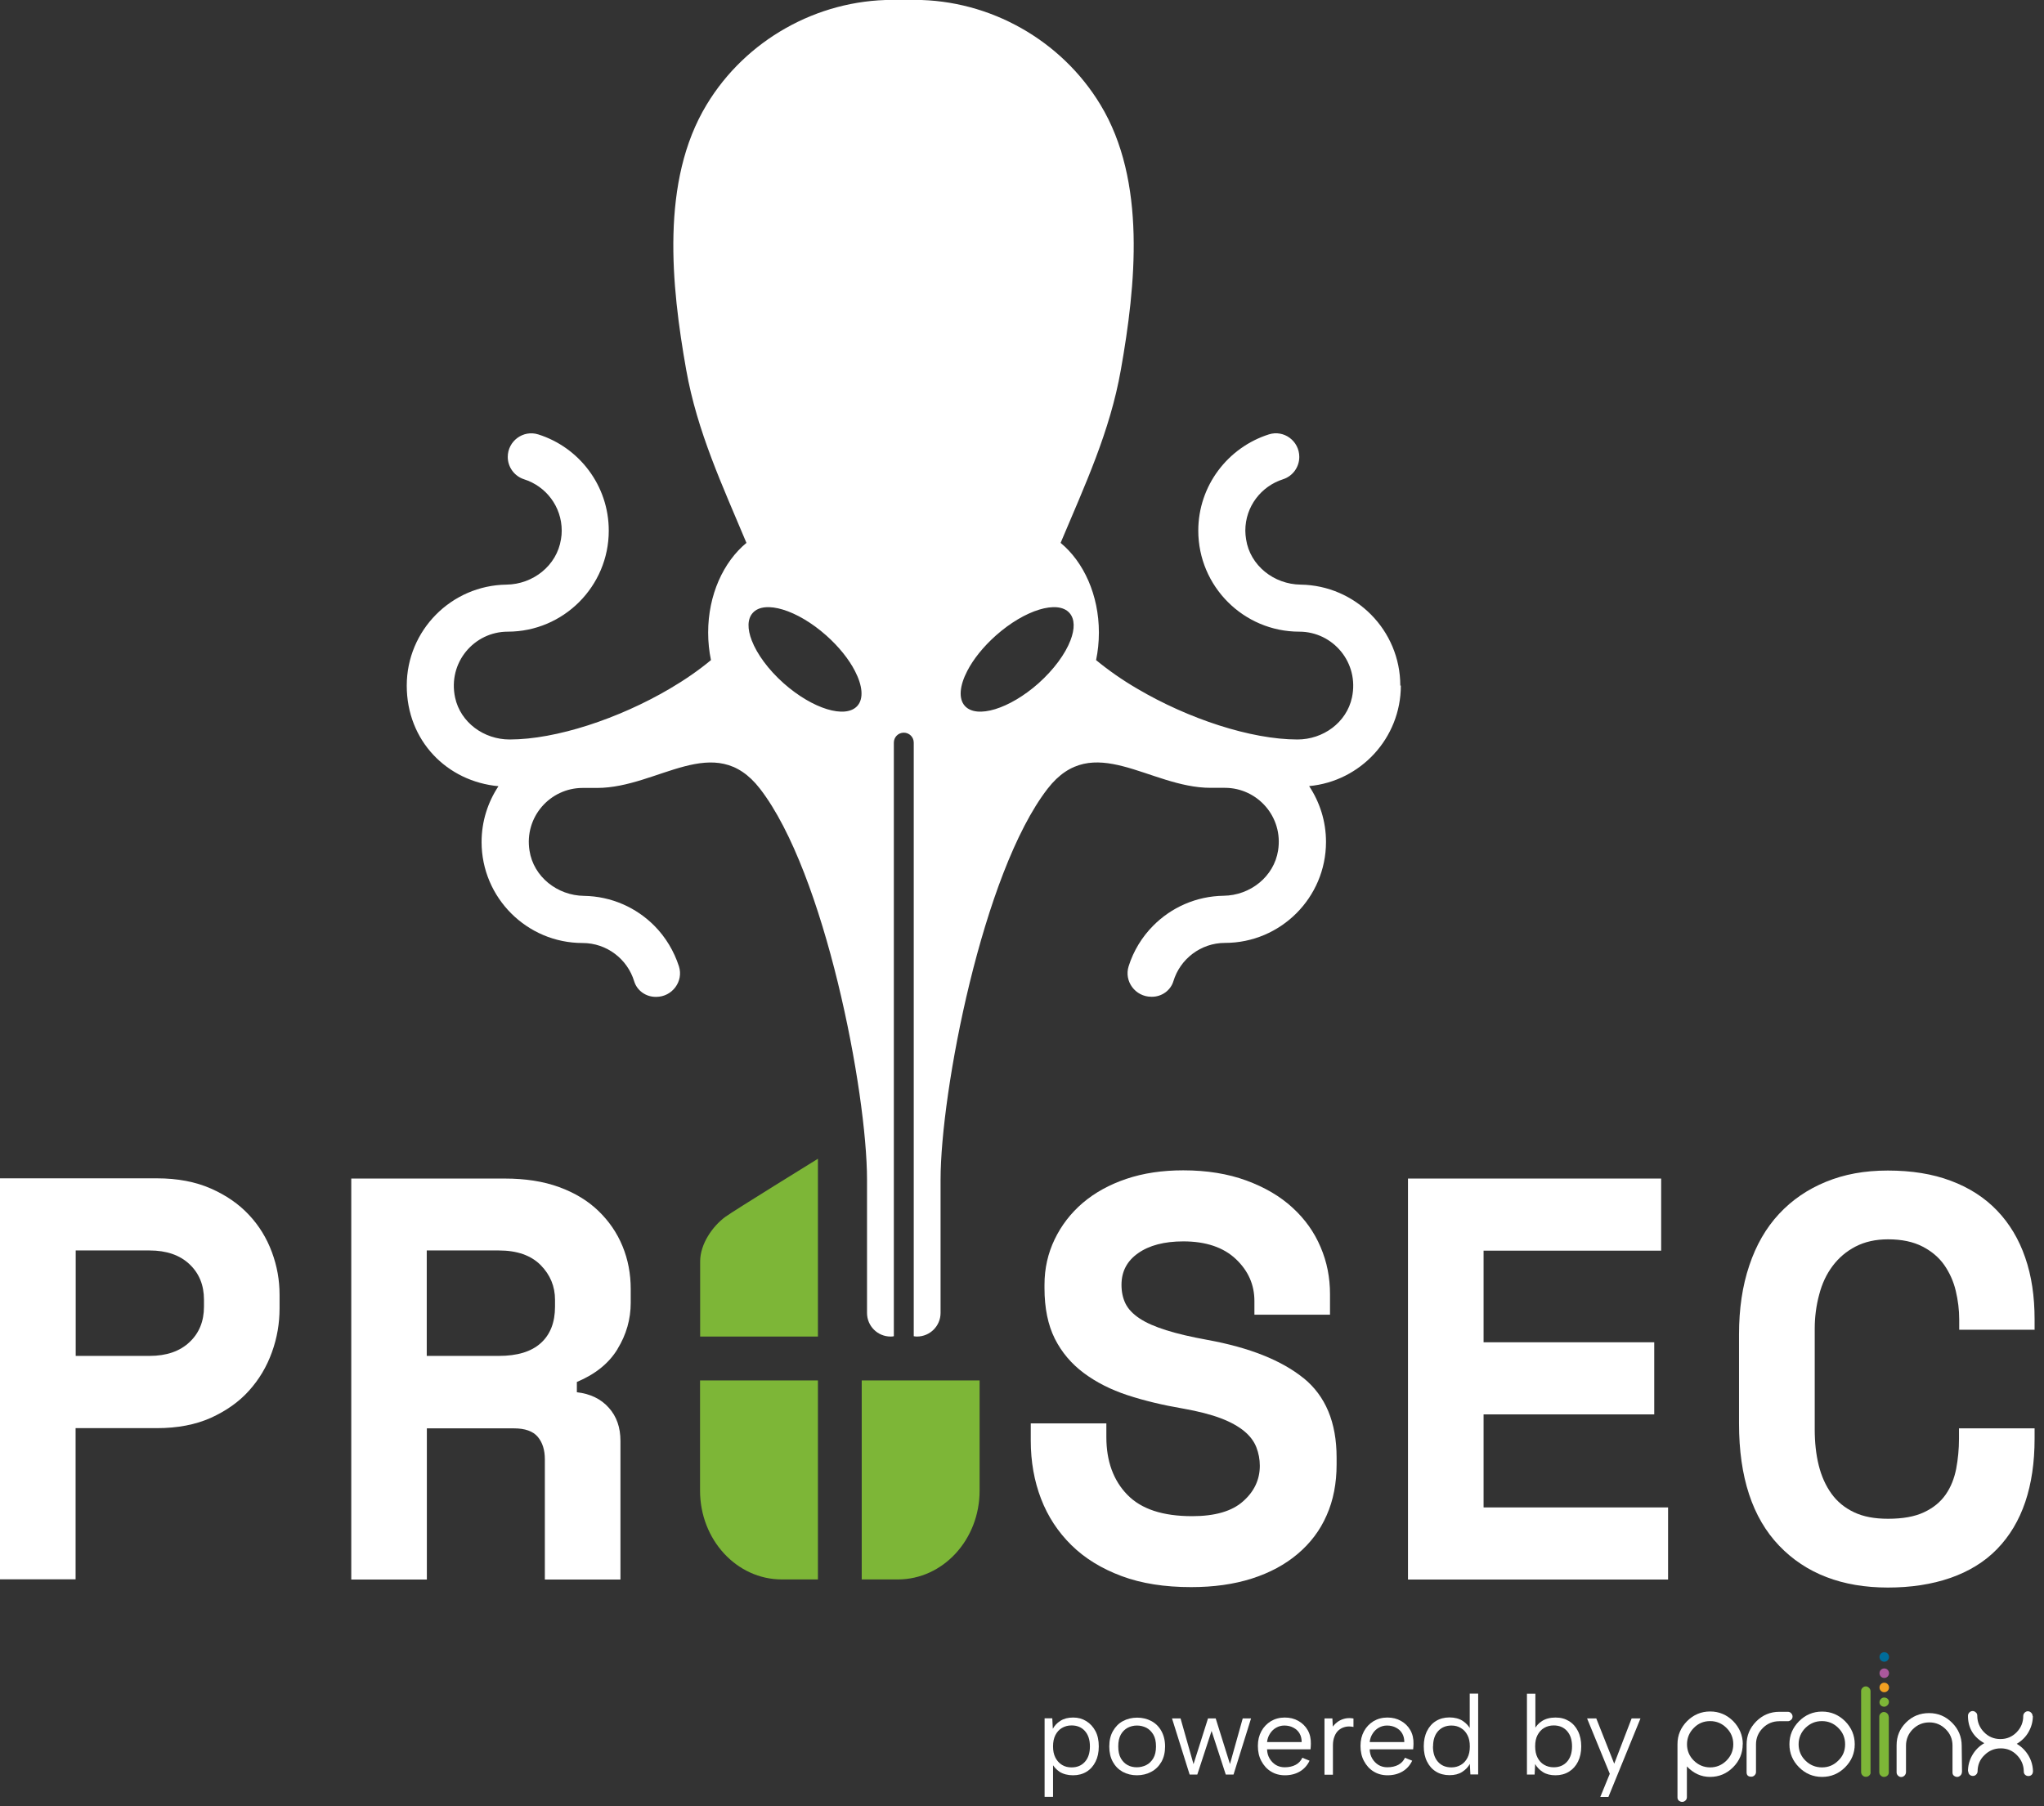 <svg xmlns="http://www.w3.org/2000/svg" width="189" height="167" viewBox="0 0 189 167" fill="none"><rect x="0" y="0" width="189" height="167" fill="#333333" stroke="none"/><g clip-path="url(#clip0_7_339)"><path d="M129.48 63.4C129.48 58.29 125.36 54.13 120.26 54.06C117.8 54.03 115.59 52.3 115.22 49.87C115.18 49.6 115.15 49.33 115.15 49.07C115.15 46.83 116.62 44.96 118.63 44.32C119.53 44.03 120.14 43.2 120.14 42.25C120.14 40.78 118.72 39.72 117.32 40.17C113.55 41.37 110.8 44.9 110.8 49.07C110.8 54.22 114.99 58.41 120.14 58.41C123.25 58.41 125.7 61.27 125.01 64.5C124.76 65.66 124.09 66.63 123.19 67.31C122.29 67.99 121.15 68.38 119.97 68.38C115.66 68.38 109.86 66.46 105.15 63.68C103.76 62.87 102.48 61.97 101.35 61.04C101.52 60.23 101.61 59.37 101.61 58.49C101.61 55.01 100.2 51.96 98.07 50.2C100.31 44.87 102.63 39.93 103.64 34.2C105.02 26.41 106.03 16.74 101.75 9.68C98.14 3.71 91.54 -0.01 84.57 -0.01H82.52C75.55 -0.01 68.94 3.71 65.34 9.68C61.06 16.74 62.07 26.41 63.45 34.2C64.47 39.93 66.79 44.87 69.02 50.2C66.89 51.96 65.48 55.01 65.48 58.49C65.48 59.37 65.57 60.22 65.74 61.04C64.61 61.98 63.32 62.87 61.94 63.68C57.23 66.45 51.43 68.38 47.12 68.38C45.94 68.38 44.8 67.99 43.9 67.31C43 66.63 42.33 65.66 42.08 64.5C41.39 61.27 43.84 58.41 46.95 58.41C52.1 58.41 56.29 54.22 56.29 49.07C56.29 44.9 53.55 41.36 49.77 40.17C48.37 39.73 46.95 40.79 46.95 42.25C46.95 43.19 47.56 44.03 48.46 44.32C50.48 44.96 51.94 46.84 51.94 49.07C51.94 49.33 51.92 49.6 51.87 49.87C51.49 52.3 49.29 54.03 46.83 54.06C41.73 54.13 37.61 58.29 37.61 63.4C37.61 68.51 41.34 72.26 46.09 72.7C45.11 74.18 44.53 75.95 44.53 77.86C44.53 83.01 48.72 87.2 53.87 87.2C56.11 87.2 58.02 88.69 58.64 90.74C58.9 91.6 59.72 92.18 60.62 92.18H60.68C62.15 92.18 63.22 90.75 62.78 89.36C62.32 87.94 61.54 86.65 60.52 85.62C58.85 83.93 56.54 82.88 54 82.84C51.54 82.81 49.33 81.08 48.96 78.65C48.47 75.54 50.87 72.86 53.88 72.86H55.21C60.87 72.86 66.08 67.52 70.27 72.93C76.29 80.71 80.17 100.97 80.17 109.1V121.41C80.17 122.61 81.14 123.59 82.35 123.59C82.45 123.59 82.55 123.59 82.65 123.56V68.67C82.65 68.16 83.06 67.75 83.57 67.75C84.08 67.75 84.49 68.16 84.49 68.67V123.56C84.59 123.58 84.69 123.59 84.79 123.59C85.99 123.59 86.97 122.61 86.97 121.41V109.1C86.97 100.97 90.85 80.71 96.87 72.93C101.06 67.52 106.28 72.85 111.93 72.85H113.26C116.27 72.85 118.67 75.53 118.18 78.64C117.8 81.07 115.6 82.8 113.14 82.83C110.59 82.87 108.29 83.92 106.62 85.61C105.6 86.64 104.81 87.92 104.36 89.35C103.92 90.74 104.98 92.17 106.46 92.17H106.52C107.42 92.17 108.24 91.59 108.5 90.73C109.12 88.68 111.03 87.19 113.27 87.19C118.42 87.19 122.61 83 122.61 77.85C122.61 75.94 122.03 74.17 121.05 72.69C125.8 72.25 129.53 68.26 129.53 63.39L129.48 63.4ZM79.28 65.27C78.19 66.49 75.15 65.56 72.47 63.19C71.03 61.91 69.99 60.47 69.51 59.22C69.1 58.16 69.1 57.24 69.6 56.68C70.68 55.46 73.73 56.39 76.4 58.76C77.58 59.81 78.5 60.97 79.05 62.04C79.75 63.39 79.88 64.59 79.28 65.27ZM98.98 59.22C98.5 60.47 97.46 61.9 96.02 63.19C93.34 65.56 90.3 66.49 89.21 65.27C88.61 64.59 88.74 63.39 89.44 62.04C89.99 60.97 90.91 59.81 92.09 58.76C94.76 56.39 97.81 55.46 98.89 56.68C99.39 57.24 99.39 58.16 98.98 59.22Z" fill="white"></path><path d="M25.14 115.78C24.66 114.49 23.96 113.34 23.02 112.34C22.08 111.33 20.9 110.52 19.49 109.9C18.08 109.28 16.42 108.96 14.51 108.96H0V146.04H6.99V132.06H14.51C16.42 132.06 18.08 131.74 19.49 131.11C20.9 130.47 22.09 129.64 23.02 128.6C23.96 127.56 24.66 126.38 25.14 125.05C25.62 123.73 25.85 122.37 25.85 120.99V119.72C25.85 118.38 25.62 117.07 25.14 115.78ZM18.86 120.83C18.86 122.17 18.42 123.27 17.52 124.11C16.62 124.96 15.38 125.38 13.83 125.38H7V115.63H13.83C15.38 115.63 16.62 116.05 17.52 116.9C18.42 117.75 18.86 118.84 18.86 120.18V120.82V120.83Z" fill="white"></path><path d="M57.1 124.74C57.91 123.42 58.32 121.99 58.32 120.47V119.2C58.32 117.79 58.07 116.46 57.56 115.23C57.05 113.99 56.31 112.92 55.34 111.98C54.37 111.04 53.15 110.3 51.7 109.77C50.25 109.24 48.58 108.98 46.67 108.98H32.48V146.06H39.47V132.08H47.52C48.54 132.08 49.29 132.34 49.73 132.87C50.17 133.4 50.38 134.09 50.38 134.94V146.06H57.37V133.24C57.37 132 57.02 130.98 56.29 130.17C55.57 129.36 54.58 128.88 53.34 128.74V127.79C55.03 127.08 56.29 126.08 57.1 124.75V124.74ZM51.32 120.83C51.32 122.28 50.88 123.41 50 124.2C49.12 124.99 47.83 125.38 46.13 125.38H39.46V115.63H46.13C47.82 115.63 49.11 116.09 50 116.99C50.88 117.89 51.32 118.95 51.32 120.19V120.83Z" fill="white"></path><path d="M120.55 127.45C118.5 125.79 115.54 124.61 111.65 123.9C110.1 123.62 108.83 123.32 107.82 123C106.81 122.68 106 122.33 105.38 121.92C104.76 121.51 104.32 121.05 104.07 120.54C103.82 120.03 103.7 119.45 103.7 118.81C103.7 117.57 104.21 116.6 105.24 115.88C106.26 115.16 107.66 114.79 109.42 114.79C111.5 114.79 113.13 115.34 114.28 116.43C115.43 117.52 115.99 118.81 115.99 120.3V121.57H122.98V119.66C122.98 118.14 122.7 116.69 122.11 115.32C121.53 113.94 120.66 112.72 119.51 111.67C118.36 110.61 116.93 109.78 115.24 109.16C113.55 108.54 111.6 108.22 109.41 108.22C107.47 108.22 105.72 108.48 104.15 109.01C102.58 109.54 101.24 110.28 100.12 111.23C99.01 112.18 98.14 113.31 97.52 114.6C96.9 115.89 96.58 117.28 96.58 118.8V119.12C96.58 120.96 96.9 122.51 97.53 123.78C98.17 125.05 99.07 126.11 100.21 126.96C101.35 127.81 102.7 128.5 104.25 129.01C105.8 129.52 107.52 129.93 109.39 130.25C110.8 130.5 111.97 130.8 112.89 131.15C113.81 131.5 114.53 131.91 115.06 132.35C115.59 132.79 115.96 133.29 116.17 133.83C116.38 134.37 116.49 134.94 116.49 135.54C116.49 136.81 115.98 137.91 114.95 138.82C113.93 139.74 112.35 140.2 110.24 140.2C107.52 140.2 105.53 139.55 104.24 138.22C102.95 136.9 102.3 135.11 102.3 132.89V131.62H95.31V133.21C95.31 135.15 95.63 136.95 96.26 138.59C96.89 140.23 97.83 141.66 99.07 142.88C100.31 144.1 101.86 145.05 103.71 145.74C105.56 146.43 107.7 146.76 110.14 146.76C112.22 146.76 114.09 146.5 115.75 145.97C117.41 145.44 118.82 144.68 119.99 143.69C121.16 142.7 122.06 141.52 122.67 140.12C123.29 138.73 123.59 137.15 123.59 135.42V134.78C123.59 131.53 122.57 129.08 120.52 127.42L120.55 127.45Z" fill="white"></path><path d="M137.18 139.37V130.79H152.96V124.12H137.18V115.65H153.6V108.98H130.19V146.06H154.24V139.39H137.19L137.18 139.37Z" fill="white"></path><path d="M188.13 122.95V122C188.13 119.88 187.85 117.97 187.26 116.28C186.68 114.59 185.81 113.14 184.66 111.94C183.51 110.74 182.08 109.82 180.39 109.19C178.7 108.55 176.75 108.24 174.56 108.24C172.37 108.24 170.53 108.59 168.84 109.28C167.15 109.97 165.7 110.96 164.5 112.25C163.3 113.54 162.38 115.13 161.75 117.02C161.11 118.91 160.8 121.03 160.8 123.39V131.65C160.8 136.59 162.04 140.35 164.51 142.93C166.98 145.51 170.34 146.8 174.57 146.8C178.8 146.8 182.36 145.62 184.67 143.23C186.98 140.85 188.13 137.44 188.13 133.03V132.08H181.14V133.03C181.14 133.98 181.05 134.92 180.88 135.82C180.7 136.72 180.39 137.51 179.91 138.2C179.43 138.89 178.76 139.44 177.9 139.84C177.03 140.25 175.92 140.44 174.58 140.44C173.34 140.44 172.3 140.25 171.44 139.84C170.57 139.43 169.87 138.85 169.34 138.11C168.81 137.37 168.42 136.5 168.17 135.5C167.92 134.49 167.8 133.38 167.8 132.18V122.86C167.8 121.77 167.94 120.72 168.21 119.72C168.47 118.71 168.88 117.83 169.45 117.07C170.02 116.31 170.72 115.71 171.57 115.27C172.42 114.83 173.42 114.6 174.59 114.6C175.86 114.6 176.92 114.83 177.77 115.27C178.62 115.71 179.29 116.28 179.78 116.98C180.27 117.69 180.63 118.48 180.84 119.36C181.05 120.24 181.16 121.13 181.16 122.01V122.96H188.15L188.13 122.95Z" fill="white"></path><path d="M75.63 107.15V123.59H64.74V116.64C64.74 115.02 65.9 113.38 67.07 112.52C67.82 111.97 75.63 107.15 75.63 107.15Z" fill="#7DB637"></path><path d="M64.74 127.65H75.63V146.05H72.29C68.12 146.05 64.73 142.38 64.73 137.84V127.65H64.74Z" fill="#7DB637"></path><path d="M79.69 127.65H90.58V137.84C90.58 142.38 87.19 146.05 83.02 146.05H79.68V127.65H79.69Z" fill="#7DB637"></path><path d="M97.29 163.04H97.37V166.16H96.59V158.89H97.3L97.35 159.86C97.51 159.57 97.74 159.32 98.06 159.12C98.37 158.92 98.76 158.82 99.23 158.82C99.7 158.82 100.08 158.93 100.44 159.15C100.8 159.37 101.08 159.68 101.29 160.07C101.5 160.46 101.6 160.94 101.6 161.49C101.6 162.04 101.5 162.5 101.3 162.9C101.1 163.3 100.83 163.61 100.47 163.83C100.11 164.05 99.7 164.16 99.22 164.16C98.74 164.16 98.31 164.05 97.98 163.84C97.66 163.62 97.42 163.36 97.26 163.04H97.29ZM100.78 161.49C100.78 160.89 100.63 160.42 100.32 160.07C100.01 159.72 99.6 159.55 99.08 159.55C98.75 159.55 98.46 159.63 98.2 159.78C97.94 159.93 97.74 160.15 97.59 160.44C97.44 160.73 97.37 161.08 97.37 161.49C97.37 161.9 97.44 162.24 97.59 162.53C97.74 162.82 97.94 163.04 98.2 163.2C98.46 163.36 98.75 163.43 99.08 163.43C99.6 163.43 100.01 163.26 100.32 162.91C100.63 162.56 100.78 162.09 100.78 161.49Z" fill="white"></path><path d="M105.13 164.16C104.64 164.16 104.2 164.05 103.81 163.84C103.42 163.62 103.12 163.32 102.9 162.92C102.68 162.52 102.57 162.05 102.57 161.5C102.57 160.95 102.68 160.47 102.91 160.07C103.14 159.67 103.44 159.36 103.83 159.15C104.22 158.94 104.66 158.83 105.15 158.83C105.64 158.83 106.08 158.94 106.47 159.15C106.86 159.36 107.17 159.67 107.39 160.07C107.61 160.47 107.73 160.94 107.73 161.49C107.73 162.04 107.62 162.52 107.39 162.92C107.16 163.32 106.85 163.63 106.45 163.84C106.06 164.05 105.61 164.16 105.12 164.16H105.13ZM105.12 163.42C105.42 163.42 105.71 163.35 105.98 163.22C106.25 163.09 106.47 162.87 106.64 162.59C106.81 162.3 106.89 161.94 106.89 161.49C106.89 161.04 106.81 160.67 106.64 160.39C106.47 160.11 106.26 159.9 105.99 159.76C105.72 159.63 105.44 159.56 105.13 159.56C104.82 159.56 104.54 159.63 104.28 159.76C104.02 159.9 103.8 160.11 103.64 160.39C103.48 160.68 103.4 161.04 103.4 161.49C103.4 161.94 103.48 162.31 103.64 162.59C103.8 162.87 104.01 163.08 104.27 163.22C104.53 163.36 104.81 163.42 105.12 163.42Z" fill="white"></path><path d="M110.71 164.09H110L108.37 158.9H109.16L110.36 163.13L111.7 158.9H112.41L113.73 163.12L114.91 158.9H115.68L114.06 164.09H113.34L112.03 160.06L110.71 164.09Z" fill="white"></path><path d="M118.81 164.16C118.32 164.16 117.89 164.04 117.52 163.81C117.14 163.58 116.85 163.25 116.63 162.84C116.41 162.43 116.31 161.96 116.31 161.44C116.31 160.92 116.42 160.48 116.63 160.09C116.84 159.7 117.14 159.39 117.51 159.16C117.88 158.94 118.31 158.82 118.79 158.82C119.27 158.82 119.68 158.92 120.05 159.13C120.42 159.34 120.71 159.62 120.92 159.99C121.13 160.36 121.22 160.78 121.21 161.25C121.21 161.33 121.21 161.41 121.2 161.49C121.19 161.57 121.19 161.66 121.18 161.76H117.16C117.17 162.09 117.25 162.37 117.4 162.62C117.55 162.87 117.74 163.06 117.98 163.21C118.22 163.35 118.49 163.42 118.79 163.42C119.19 163.42 119.53 163.34 119.81 163.19C120.09 163.04 120.29 162.82 120.42 162.54L121.09 162.81C120.88 163.25 120.58 163.58 120.19 163.81C119.8 164.04 119.34 164.16 118.81 164.16ZM120.36 161.09C120.36 160.79 120.3 160.53 120.17 160.3C120.04 160.07 119.85 159.89 119.6 159.76C119.36 159.63 119.08 159.56 118.76 159.56C118.48 159.56 118.23 159.63 118 159.76C117.77 159.89 117.58 160.07 117.43 160.31C117.28 160.54 117.19 160.8 117.16 161.09H120.35H120.36Z" fill="white"></path><path d="M122.49 158.9H123.2L123.24 159.66C123.38 159.47 123.55 159.31 123.74 159.18C123.94 159.05 124.16 158.96 124.39 158.91C124.63 158.86 124.88 158.86 125.15 158.91V159.69C124.86 159.63 124.6 159.63 124.37 159.69C124.14 159.75 123.94 159.85 123.77 160C123.6 160.15 123.48 160.34 123.39 160.58C123.3 160.81 123.25 161.08 123.25 161.39V164.11H122.47V158.92L122.49 158.9Z" fill="white"></path><path d="M128.3 164.16C127.81 164.16 127.38 164.04 127.01 163.81C126.63 163.58 126.34 163.25 126.12 162.84C125.9 162.43 125.8 161.96 125.8 161.44C125.8 160.92 125.91 160.48 126.12 160.09C126.33 159.7 126.63 159.39 127 159.16C127.37 158.94 127.8 158.82 128.28 158.82C128.76 158.82 129.17 158.92 129.54 159.13C129.91 159.34 130.2 159.62 130.41 159.99C130.62 160.36 130.71 160.78 130.7 161.25C130.7 161.33 130.7 161.41 130.69 161.49C130.68 161.57 130.68 161.66 130.67 161.76H126.65C126.66 162.09 126.74 162.37 126.89 162.62C127.04 162.87 127.23 163.06 127.47 163.21C127.71 163.35 127.98 163.42 128.28 163.42C128.68 163.42 129.02 163.34 129.3 163.19C129.58 163.04 129.78 162.82 129.91 162.54L130.58 162.81C130.37 163.25 130.07 163.58 129.68 163.81C129.29 164.04 128.83 164.16 128.3 164.16ZM129.85 161.09C129.85 160.79 129.79 160.53 129.66 160.3C129.53 160.07 129.34 159.89 129.09 159.76C128.85 159.63 128.57 159.56 128.25 159.56C127.97 159.56 127.72 159.63 127.49 159.76C127.26 159.89 127.07 160.07 126.92 160.31C126.77 160.54 126.68 160.8 126.65 161.09H129.84H129.85Z" fill="white"></path><path d="M135.98 159.94H135.9V156.61H136.68V164.08H135.96L135.91 163.11C135.75 163.4 135.51 163.65 135.2 163.85C134.89 164.05 134.5 164.15 134.03 164.15C133.56 164.15 133.13 164.04 132.78 163.82C132.42 163.6 132.15 163.29 131.95 162.89C131.75 162.49 131.65 162.02 131.65 161.48C131.65 160.94 131.75 160.47 131.95 160.07C132.15 159.67 132.42 159.36 132.78 159.14C133.14 158.92 133.55 158.81 134.03 158.81C134.51 158.81 134.93 158.92 135.25 159.13C135.57 159.34 135.82 159.61 135.98 159.93V159.94ZM132.5 161.49C132.5 162.09 132.65 162.56 132.96 162.91C133.27 163.26 133.68 163.43 134.21 163.43C134.53 163.43 134.83 163.35 135.08 163.2C135.34 163.05 135.54 162.83 135.69 162.54C135.84 162.25 135.91 161.9 135.91 161.49C135.91 161.08 135.84 160.73 135.69 160.45C135.54 160.16 135.34 159.94 135.08 159.79C134.82 159.63 134.53 159.56 134.21 159.56C133.69 159.56 133.28 159.74 132.97 160.08C132.66 160.43 132.51 160.9 132.51 161.5L132.5 161.49Z" fill="white"></path><path d="M141.87 159.94C142.02 159.62 142.26 159.35 142.59 159.14C142.92 158.93 143.33 158.82 143.83 158.82C144.33 158.82 144.72 158.93 145.08 159.15C145.44 159.37 145.71 159.68 145.91 160.08C146.11 160.48 146.21 160.95 146.21 161.49C146.21 162.03 146.11 162.5 145.91 162.9C145.71 163.3 145.43 163.61 145.07 163.83C144.71 164.05 144.3 164.16 143.83 164.16C143.36 164.16 142.97 164.06 142.66 163.86C142.35 163.66 142.11 163.41 141.95 163.12L141.9 164.09H141.19V156.62H141.97V159.96H141.89L141.87 159.94ZM145.36 161.49C145.36 160.89 145.21 160.42 144.9 160.07C144.59 159.72 144.18 159.55 143.66 159.55C143.33 159.55 143.04 159.63 142.78 159.78C142.52 159.93 142.32 160.16 142.17 160.44C142.02 160.72 141.95 161.07 141.95 161.48C141.95 161.89 142.02 162.24 142.17 162.53C142.32 162.82 142.52 163.04 142.78 163.19C143.04 163.34 143.33 163.42 143.66 163.42C144.18 163.42 144.59 163.25 144.9 162.9C145.21 162.55 145.36 162.08 145.36 161.48V161.49Z" fill="white"></path><path d="M150.88 158.9H151.69L148.72 166.17H147.97L148.85 164.02L146.75 158.9H147.6L149.26 163.09L150.87 158.9H150.88Z" fill="white"></path><path d="M161.14 161.29C161.14 162.12 160.84 162.83 160.25 163.42C159.66 164.01 158.95 164.31 158.12 164.31C157.29 164.31 156.59 163.98 155.98 163.34V166.18C155.98 166.29 155.94 166.41 155.85 166.49C155.76 166.58 155.66 166.62 155.54 166.62C155.43 166.62 155.33 166.58 155.24 166.51C155.15 166.42 155.11 166.34 155.11 166.21V161.28C155.11 160.45 155.41 159.75 156 159.15C156.59 158.56 157.3 158.26 158.13 158.26C158.96 158.26 159.66 158.56 160.26 159.15C160.85 159.76 161.15 160.48 161.15 161.29H161.14ZM160.27 161.29C160.27 160.7 160.06 160.19 159.64 159.78C159.23 159.37 158.73 159.15 158.13 159.15C157.53 159.15 157.03 159.36 156.62 159.78C156.21 160.19 155.99 160.71 155.99 161.29C155.99 161.87 156.2 162.39 156.62 162.8C157.03 163.21 157.55 163.43 158.13 163.43C158.71 163.43 159.22 163.22 159.64 162.8C160.05 162.39 160.27 161.89 160.27 161.29Z" fill="white"></path><path d="M164.54 158.29H165.31C165.42 158.29 165.54 158.33 165.62 158.42C165.7 158.51 165.75 158.61 165.75 158.72C165.75 158.85 165.71 158.95 165.62 159.03C165.53 159.11 165.43 159.16 165.32 159.16H164.53C163.93 159.16 163.42 159.37 163 159.79C162.58 160.21 162.37 160.72 162.37 161.3V163.86C162.37 163.97 162.33 164.07 162.24 164.16C162.15 164.25 162.05 164.29 161.93 164.29C161.64 164.29 161.5 164.15 161.5 163.88V161.31C161.5 160.48 161.8 159.78 162.39 159.18C162.98 158.59 163.69 158.29 164.53 158.29H164.54Z" fill="white"></path><path d="M171.5 161.29C171.5 162.12 171.2 162.83 170.61 163.42C170.02 164.01 169.31 164.31 168.48 164.31C167.65 164.31 166.94 164.01 166.35 163.42C165.76 162.83 165.46 162.12 165.46 161.29C165.46 160.46 165.76 159.76 166.35 159.16C166.94 158.57 167.65 158.27 168.48 158.27C169.31 158.27 170.01 158.57 170.61 159.16C171.2 159.76 171.5 160.47 171.5 161.29ZM170.61 161.29C170.61 160.7 170.4 160.19 169.98 159.78C169.57 159.37 169.07 159.15 168.47 159.15C167.87 159.15 167.37 159.36 166.94 159.78C166.53 160.19 166.31 160.71 166.31 161.29C166.31 161.87 166.52 162.39 166.94 162.8C167.35 163.21 167.87 163.43 168.47 163.43C169.07 163.43 169.56 163.22 169.98 162.8C170.41 162.39 170.61 161.89 170.61 161.29Z" fill="white"></path><path d="M172.97 163.89C172.97 164 172.93 164.1 172.83 164.19C172.73 164.28 172.63 164.3 172.52 164.3C172.41 164.3 172.31 164.26 172.22 164.17C172.13 164.08 172.09 163.97 172.09 163.86V156.36C172.09 156.25 172.13 156.16 172.22 156.07C172.31 155.98 172.41 155.94 172.52 155.94C172.63 155.94 172.73 155.98 172.83 156.08C172.92 156.17 172.96 156.28 172.96 156.39V163.88L172.97 163.89Z" fill="#7DB637"></path><path d="M181.41 163.86C181.41 163.97 181.37 164.09 181.28 164.17C181.19 164.26 181.09 164.31 180.97 164.31C180.86 164.31 180.76 164.27 180.67 164.2C180.58 164.13 180.54 164.03 180.54 163.9V161.41C180.54 160.82 180.33 160.31 179.91 159.9C179.5 159.49 179 159.27 178.4 159.27C177.8 159.27 177.3 159.48 176.87 159.9C176.46 160.31 176.24 160.83 176.24 161.41C176.24 161.4 176.24 162.21 176.24 163.85C176.24 163.98 176.2 164.08 176.11 164.18C176.02 164.27 175.92 164.32 175.8 164.32C175.69 164.32 175.59 164.28 175.5 164.19C175.41 164.1 175.37 164 175.37 163.89V161.39C175.37 160.56 175.66 159.86 176.24 159.28C176.82 158.7 177.53 158.41 178.37 158.41C179.21 158.41 179.91 158.71 180.5 159.3C181.09 159.89 181.39 160.6 181.39 161.43L181.42 163.86H181.41Z" fill="white"></path><path d="M187.98 163.86C187.98 163.86 187.98 163.79 187.98 163.75C187.98 163.6 187.95 163.44 187.93 163.3C187.87 162.97 187.75 162.65 187.58 162.36C187.31 161.9 186.95 161.53 186.48 161.25C186.94 160.98 187.31 160.62 187.57 160.16C187.83 159.7 187.97 159.22 187.97 158.67H187.94C187.94 158.54 187.9 158.46 187.81 158.37C187.72 158.28 187.62 158.24 187.51 158.24C187.4 158.24 187.3 158.28 187.21 158.37C187.12 158.46 187.08 158.57 187.08 158.68V158.65C187.09 159.25 186.88 159.76 186.47 160.18C186.06 160.6 185.56 160.81 184.97 160.81C184.38 160.81 183.87 160.6 183.46 160.18C183.05 159.76 182.83 159.25 182.83 158.65C182.83 158.52 182.79 158.42 182.7 158.35C182.61 158.26 182.51 158.22 182.4 158.22C182.29 158.22 182.19 158.26 182.1 158.35C182.01 158.44 181.97 158.55 181.97 158.66V158.63C181.96 159.76 182.46 160.62 183.48 161.19C183.01 161.46 182.64 161.83 182.37 162.3C182.1 162.77 181.97 163.26 181.97 163.8H182C182 163.93 182.04 164.03 182.13 164.11C182.22 164.19 182.32 164.22 182.43 164.22C182.54 164.22 182.64 164.18 182.73 164.09C182.82 164 182.86 163.89 182.86 163.78V163.81C182.86 163.22 183.06 162.71 183.49 162.3C183.9 161.89 184.4 161.67 185 161.67C185.6 161.67 186.09 161.88 186.5 162.3C186.91 162.72 187.13 163.23 187.13 163.81C187.13 163.94 187.17 164.04 187.26 164.12C187.35 164.2 187.45 164.23 187.56 164.23C187.67 164.23 187.79 164.19 187.87 164.1C187.94 164.03 187.97 163.93 187.98 163.83V163.86Z" fill="white"></path><path d="M174.23 157.82C174.34 157.82 174.44 157.76 174.53 157.68C174.62 157.59 174.66 157.48 174.66 157.37C174.66 157.26 174.62 157.16 174.53 157.08C174.44 157.01 174.33 156.97 174.22 156.97C174.11 156.97 174.01 157.01 173.92 157.1C173.83 157.19 173.79 157.3 173.79 157.41C173.79 157.54 173.83 157.62 173.92 157.71C174.01 157.78 174.11 157.82 174.23 157.82Z" fill="#7DB637"></path><path d="M174.64 158.76C174.64 158.65 174.6 158.53 174.51 158.45C174.41 158.35 174.31 158.31 174.2 158.31C174.09 158.31 173.99 158.35 173.9 158.44C173.81 158.53 173.77 158.61 173.77 158.73V163.87C173.77 163.98 173.81 164.1 173.9 164.18C173.99 164.27 174.09 164.31 174.2 164.31C174.31 164.31 174.41 164.28 174.51 164.2C174.61 164.11 174.65 164.01 174.65 163.9V158.77L174.64 158.76Z" fill="#7DB637"></path><path d="M174.23 156.48C174.473 156.48 174.67 156.283 174.67 156.04C174.67 155.797 174.473 155.6 174.23 155.6C173.987 155.6 173.79 155.797 173.79 156.04C173.79 156.283 173.987 156.48 174.23 156.48Z" fill="#F2A122"></path><path d="M174.23 155.16C174.473 155.16 174.67 154.963 174.67 154.72C174.67 154.477 174.473 154.28 174.23 154.28C173.987 154.28 173.79 154.477 173.79 154.72C173.79 154.963 173.987 155.16 174.23 155.16Z" fill="#AA589C"></path><path d="M174.23 153.66C174.473 153.66 174.67 153.463 174.67 153.22C174.67 152.977 174.473 152.78 174.23 152.78C173.987 152.78 173.79 152.977 173.79 153.22C173.79 153.463 173.987 153.66 174.23 153.66Z" fill="#006C9A"></path></g><defs><clipPath id="clip0_7_339"><rect width="188.13" height="166.62" fill="white"></rect></clipPath></defs></svg>